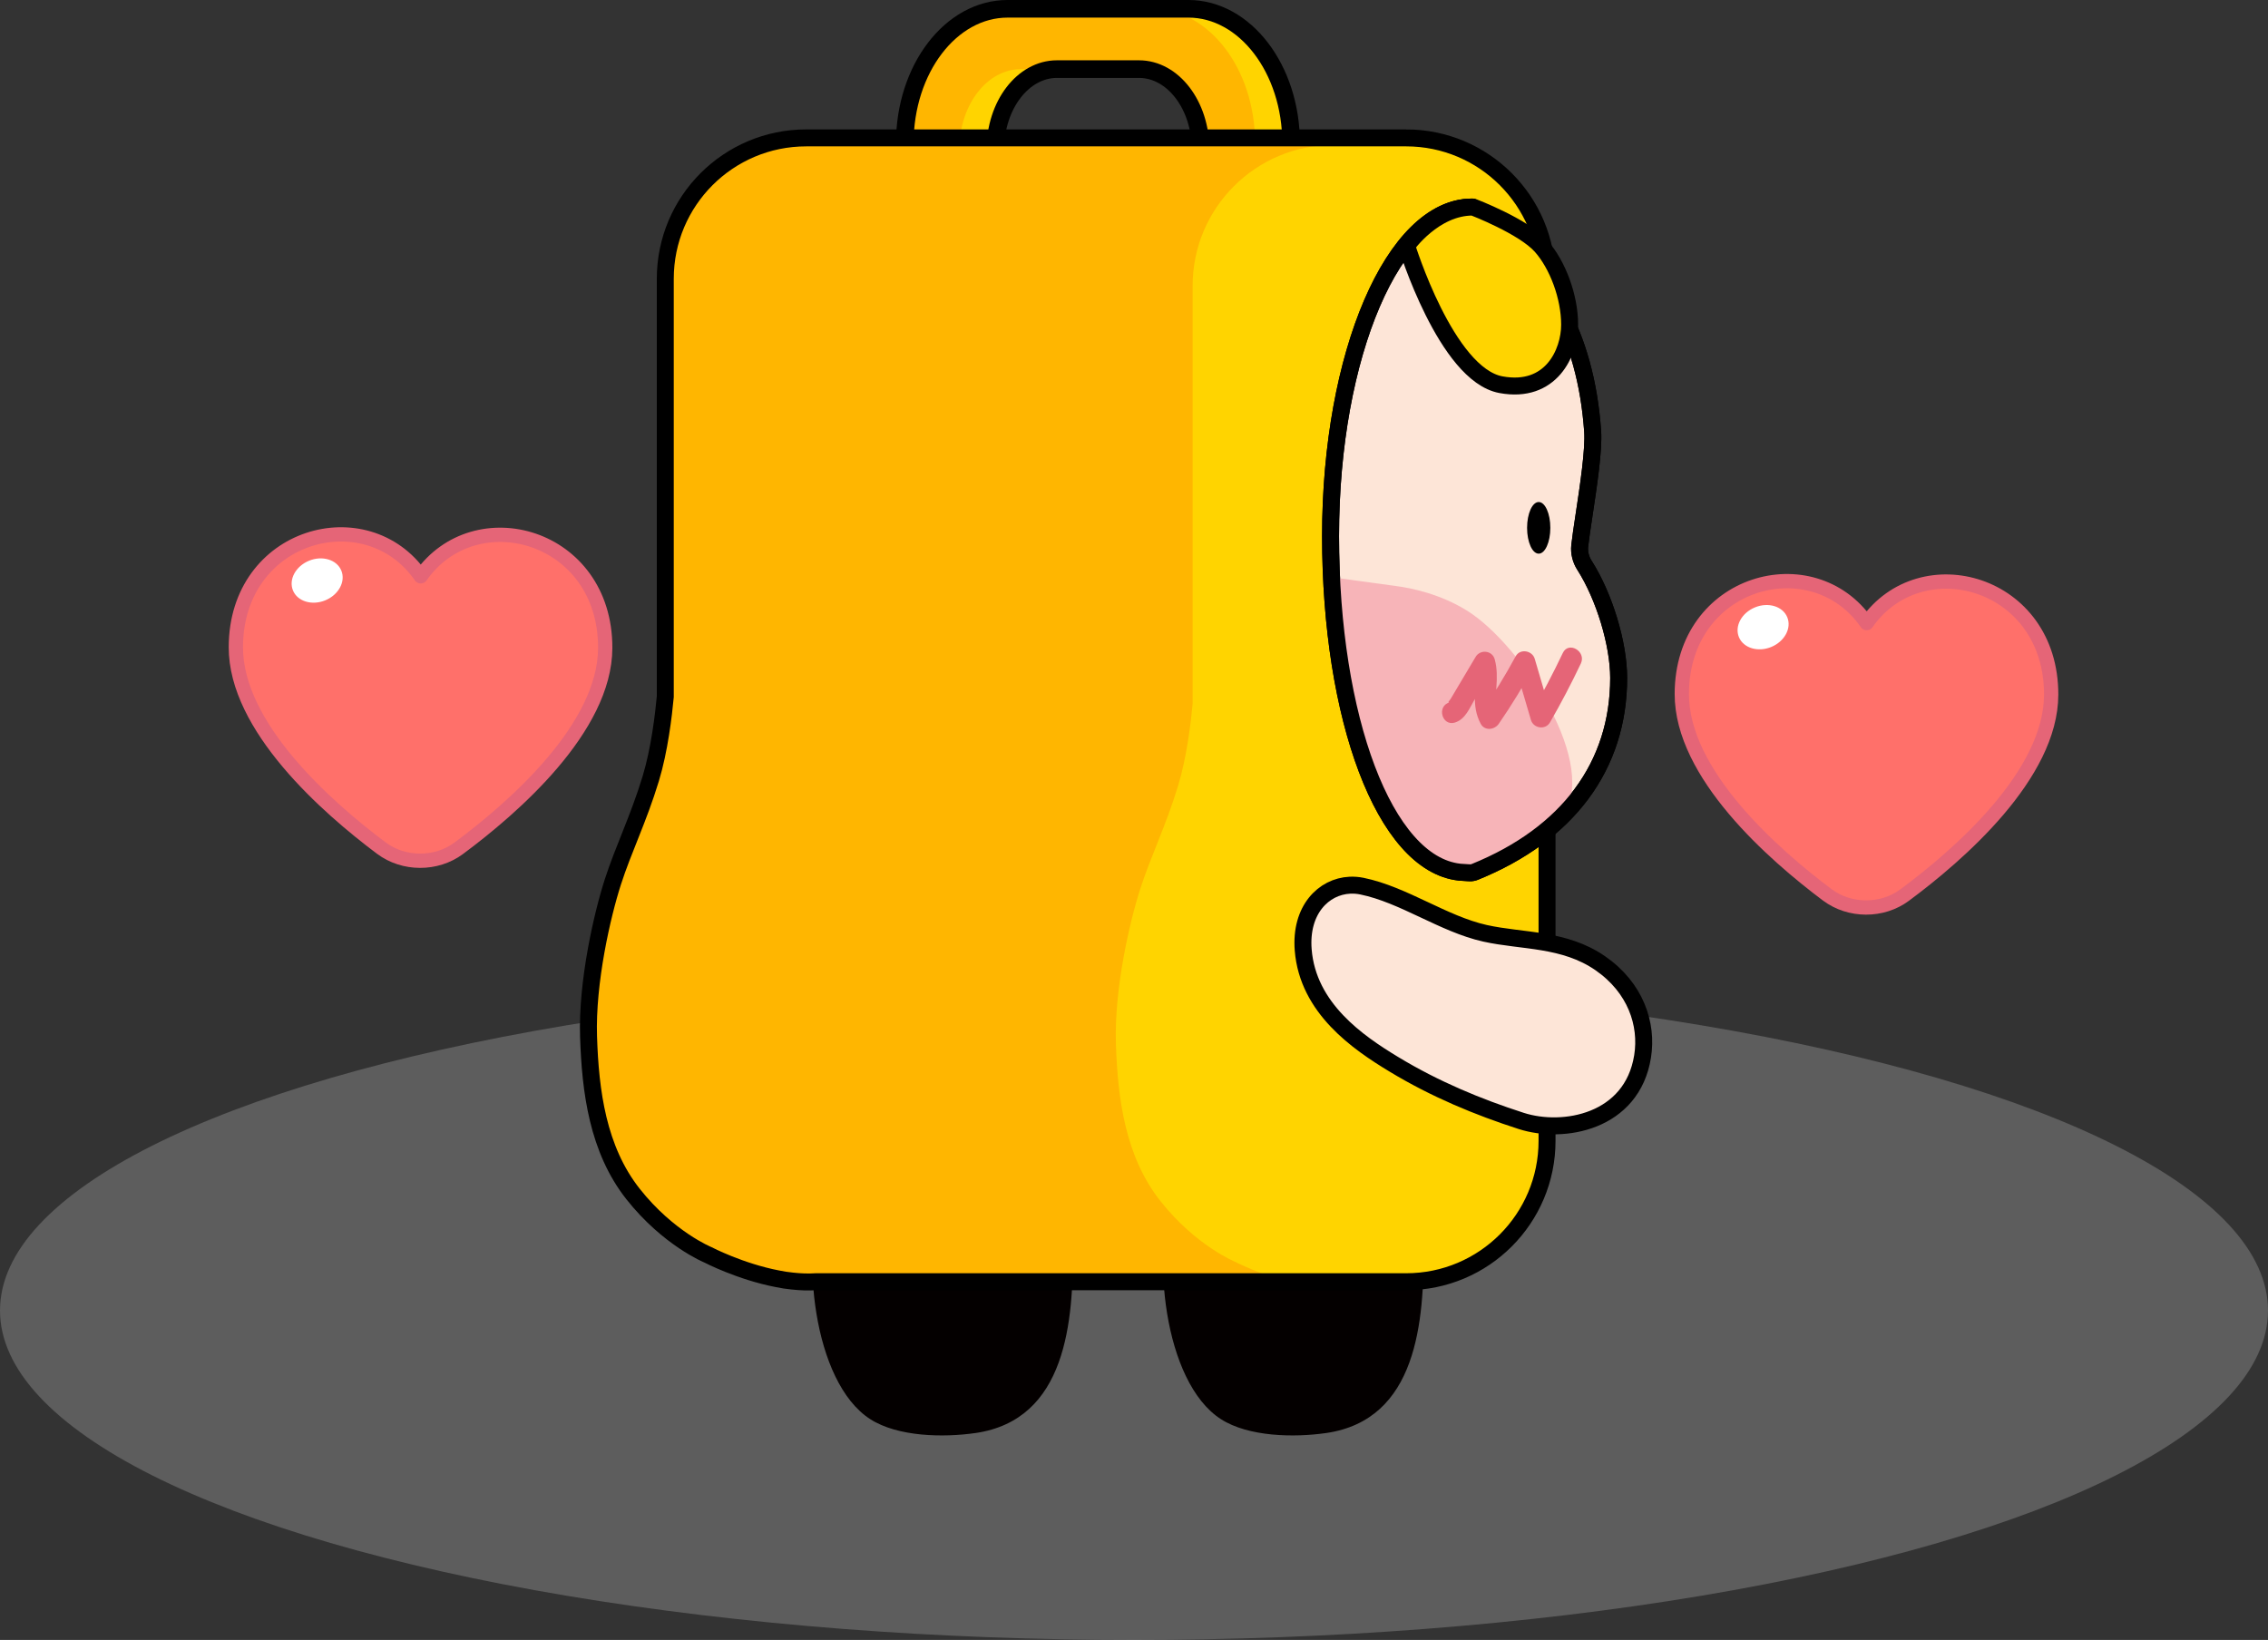 <?xml version="1.0" encoding="UTF-8"?>
<svg id="_레이어_2" data-name="레이어 2" xmlns="http://www.w3.org/2000/svg" viewBox="0 0 1067 771.63">
  <rect x="0" y="0" width="1067" height="771.63" fill="#333333" stroke="none"/>
  <defs>
    <style>
      .cls-1, .cls-2, .cls-3, .cls-4, .cls-5, .cls-6, .cls-7, .cls-8 {
        stroke-width: 0px;
      }

      .cls-1, .cls-9 {
        fill: #ffd400;
      }

      .cls-10 {
        stroke-width: 8.29px;
      }

      .cls-10, .cls-11, .cls-12 {
        stroke-miterlimit: 10;
      }

      .cls-10, .cls-11, .cls-12, .cls-9, .cls-13, .cls-14 {
        stroke: #000;
      }

      .cls-10, .cls-12, .cls-13 {
        fill: none;
      }

      .cls-11, .cls-12, .cls-9, .cls-13, .cls-14 {
        stroke-width: 7.98px;
      }

      .cls-11, .cls-14 {
        fill: #fde5d7;
      }

      .cls-3 {
        fill: #f7b4b8;
      }

      .cls-4 {
        fill: #040000;
      }

      .cls-5 {
        fill: #fff;
      }

      .cls-9, .cls-13, .cls-14, .cls-15 {
        stroke-linecap: round;
        stroke-linejoin: round;
      }

      .cls-6 {
        fill: #9b9b9b;
        isolation: isolate;
        opacity: .4;
      }

      .cls-7 {
        fill: #ffb600;
      }

      .cls-8 {
        fill: #e56577;
      }

      .cls-15 {
        fill: #ff706a;
        stroke: #e56577;
        stroke-width: 6.72px;
      }
    </style>
  </defs>
  <g id="_레이어_1-2" data-name=" 레이어 1">
    <g>
      <ellipse class="cls-6" cx="533.5" cy="616.63" rx="533.5" ry="155"/>
      <g id="_레이어_1-2" data-name=" 레이어 1-2">
        <g>
          <path class="cls-1" d="m490.96,4.15h68.09c26.71,0,48.36,28.33,48.36,63.28v23.7l-25.67-13v-7.69c0-20.93-12.97-37.91-28.98-37.91h-55.53c-16,0-28.98,16.97-28.98,37.91v7.69l-25.67,10.91v-21.61c0-34.95,21.66-63.28,48.36-63.28h0Z"/>
          <path class="cls-7" d="m474.03,4.15h68.09c26.71,0,48.36,28.33,48.36,63.28v23.7l-25.67-13v-7.69c0-20.93-12.97-37.91-28.98-37.91h-55.53c-16,0-28.98,16.97-28.98,37.91v7.69l-25.67,10.91v-21.61c0-34.95,21.66-63.28,48.36-63.28h0Z"/>
          <path class="cls-10" d="m607.42,67.42c0-34.95-21.66-63.28-48.36-63.28h-85.03c-26.71,0-48.36,28.33-48.36,63.28v21.61l16.94-7.2v7.2l25.67-10.91v-7.69c0-20.93,12.97-37.91,28.98-37.91h38.59c16,0,28.98,16.97,28.98,37.91v7.69l25.67,13v-8.58l16.94,8.58v-23.7h0Z"/>
          <path class="cls-4" d="m623.88,674.27c-14.98,2.17-36.51,1.82-49.5-6.54-27.19-17.5-32.93-79.26-21.92-106.71,11.02-27.47,69.02-25.98,95.94-18.28,18.34,5.24,21.24,27.08,21.36,43.27.27,35.65-2.94,82.04-45.88,88.27h0Z"/>
          <path class="cls-4" d="m458.89,674.27c-14.98,2.17-36.51,1.82-49.5-6.54-27.19-17.5-32.93-79.26-21.92-106.71,11.02-27.47,69.02-25.98,95.94-18.28,18.34,5.24,21.24,27.08,21.36,43.27.27,35.65-2.94,82.04-45.88,88.27h0Z"/>
          <path class="cls-7" d="m661.52,64.88h-282.23c-36.62,0-66.3,29.68-66.3,66.3v145.83h0v50.81c-.79,8.59-2.75,25.14-6.85,38.59-5.81,19.08-12.82,33.06-17.82,48.58-5,15.52-12.26,47.05-11.43,72.77.83,25.73,4.32,53.01,20.95,74.06,16.63,21.04,35.27,28.63,35.27,28.63,0,0,15.15,7.89,32.69,11.25,2.24.47,4.54.82,6.86,1.05,3.74.42,7.51.57,11.2.33h277.66c36.62,0,66.3-29.68,66.3-66.3V131.18c0-36.62-29.68-66.3-66.3-66.3h0Z"/>
          <path class="cls-1" d="m561.09,134.5v145.83h0v50.81c-.79,8.59-2.75,25.14-6.85,38.59-5.81,19.08-12.82,33.06-17.82,48.58-5,15.52-12.26,47.05-11.43,72.77.83,25.73,4.32,53.01,20.95,74.06,16.63,21.04,35.27,28.63,35.27,28.63,0,0,12.23,6.35,27.41,10.07h52.89c36.62,0,66.3-29.68,66.3-66.3V131.96c0-30.31-20.35-55.86-48.13-63.76h-52.3c-36.62,0-66.3,29.68-66.3,66.3h0Z"/>
          <path class="cls-12" d="m661.52,64.88h-282.23c-36.62,0-66.3,29.68-66.3,66.3v145.83h0v50.81c-.79,8.59-2.75,25.14-6.85,38.59-5.81,19.08-12.82,33.06-17.82,48.58-5,15.52-12.26,47.05-11.43,72.77.83,25.73,4.32,53.01,20.95,74.06,16.63,21.04,35.27,28.63,35.27,28.63,0,0,15.15,7.89,32.69,11.25,2.24.47,4.54.82,6.86,1.05,3.74.42,7.51.57,11.2.33h277.66c36.62,0,66.3-29.68,66.3-66.3V131.18c0-36.62-29.68-66.3-66.3-66.3h0Z"/>
          <path class="cls-11" d="m635.09,416.5c-12.46.59-23.47,11.69-21.99,30.44,2.17,27.5,25.91,43.69,42.6,53.8,19.39,11.75,39.71,20.16,59.99,26.69,19.77,6.36,52.15.62,57.08-30.37,2.43-15.27-3.32-32.36-19.91-43.84-17.03-11.78-36.73-10.18-54.21-14.08-19.71-4.4-38.21-18.16-57.94-22.2-1.88-.38-3.76-.52-5.61-.44h0Z"/>
          <path class="cls-14" d="m745.46,266.04c-1.78-2.79-2.59-6.03-2.27-9.12.33-3.19,1.1-8.29,1.99-14.19,2.1-13.88,4.72-31.16,4.1-39.83-3.23-45.54-21.77-78.74-55.11-98.68-.52-.31-1.1-.46-1.68-.46v-6.34c-36.73,0-66.51,69.31-66.51,154.8s25.36,154.17,60.57,158.13l.1.02c1.29.07,2.92.21,3.97.26.7.03,1.27.11,2.08-.05.47-.09.78-.18,1.17-.34,43.72-17.75,67.65-49.87,67.65-91.25,0-16.09-6.76-38.37-16.06-52.97h0Z"/>
          <path class="cls-3" d="m734.49,384.53c-9.98,12.31-27.72,17.98-47.94,25.83,0,0-21.42-2.47-35.33-31.19s-15.69-42.84-15.69-42.84l-8.85-64.7,30.28,4.14c6.83.9,20.62,3.64,33.48,11.72,25.53,16.05,63.04,73.6,44.06,97.03h0Z"/>
          <ellipse class="cls-2" cx="723.9" cy="248.36" rx="5.47" ry="12.15"/>
          <path class="cls-13" d="m745.46,266.04c-1.78-2.79-2.59-6.03-2.27-9.12.33-3.19,1.1-8.29,1.99-14.19,2.1-13.88,4.72-31.16,4.1-39.83-3.23-45.54-21.77-78.74-55.11-98.68-.52-.31-1.1-.46-1.68-.46v-6.34c-36.73,0-66.51,69.31-66.51,154.8s25.36,154.17,60.57,158.13l.1.02c1.29.07,2.92.21,3.97.26.7.03,1.27.11,2.08-.05.47-.09.78-.18,1.17-.34,43.72-17.75,67.65-49.87,67.65-91.25,0-16.09-6.76-38.37-16.06-52.97h0Z"/>
          <path class="cls-9" d="m693.05,97.43s23.66,9.04,31.96,18.35c7.8,8.75,13.44,23.83,13.44,37s-8.77,32.6-32.34,28.22c-25.73-4.78-44.35-65.4-44.35-65.4,0,0,12.83-18.32,31.29-18.17h0Z"/>
          <g>
            <path class="cls-15" d="m197.93,271.16c-25.41-36.74-86.83-20.15-86.97,33.28-.1,37.68,43.03,75.57,68.46,94.62,5.27,3.94,11.71,5.92,18.17,5.94s12.92-1.93,18.2-5.85c25.52-18.92,68.84-56.58,68.94-94.26.13-53.43-61.21-70.33-86.79-33.72h0Z"/>
            <ellipse class="cls-5" cx="149.21" cy="273.15" rx="12.3" ry="10.07" transform="translate(-92.63 77.22) rotate(-22.34)"/>
          </g>
          <g>
            <path class="cls-15" d="m878.19,293.16c-25.41-36.74-86.83-20.15-86.97,33.28-.1,37.68,43.03,75.57,68.46,94.62,5.27,3.94,11.71,5.92,18.17,5.94s12.92-1.93,18.2-5.85c25.52-18.92,68.84-56.58,68.94-94.26.13-53.43-61.21-70.33-86.79-33.72h0Z"/>
            <ellipse class="cls-5" cx="829.46" cy="295.1" rx="12.3" ry="10.07" transform="translate(-49.91 337.43) rotate(-22.34)"/>
          </g>
          <path class="cls-8" d="m684.48,339.96c4.94-1.48,6.93-6.9,9.37-11.02,2.96-4.98,5.92-9.96,8.88-14.93-3-.39-5.99-.79-8.98-1.17,1.27,4.68.37,9.49.16,14.26s.44,9.23,2.71,13.47c1.86,3.46,6.5,2.88,8.49,0,5.95-8.64,11.43-17.57,16.43-26.79-3-.39-5.99-.79-8.98-1.17,2.56,8.71,5.12,17.41,7.67,26.12,1.18,4.01,6.84,4.89,8.98,1.17,5.21-9.04,10.05-18.28,14.52-27.71,2.69-5.68-5.77-10.68-8.49-4.96-4.47,9.43-9.32,18.67-14.52,27.71,3,.39,5.99.79,8.98,1.17-2.56-8.71-5.12-17.41-7.67-26.12-1.15-3.93-6.92-4.98-8.98-1.17-5,9.22-10.48,18.15-16.43,26.79h8.49c-2.05-3.82-1.4-8.28-1.11-12.44.31-4.38.38-8.66-.79-12.93s-6.83-4.78-8.98-1.17c-2.29,3.85-4.57,7.69-6.86,11.54-1.07,1.81-2.15,3.62-3.23,5.43-.54.91-1.07,1.81-1.61,2.72-.4.68-1.85,2.1-.67,1.75-6.04,1.82-3.46,11.3,2.61,9.48h0l.02-.02Z"/>
        </g>
      </g>
    </g>
  </g>
</svg>